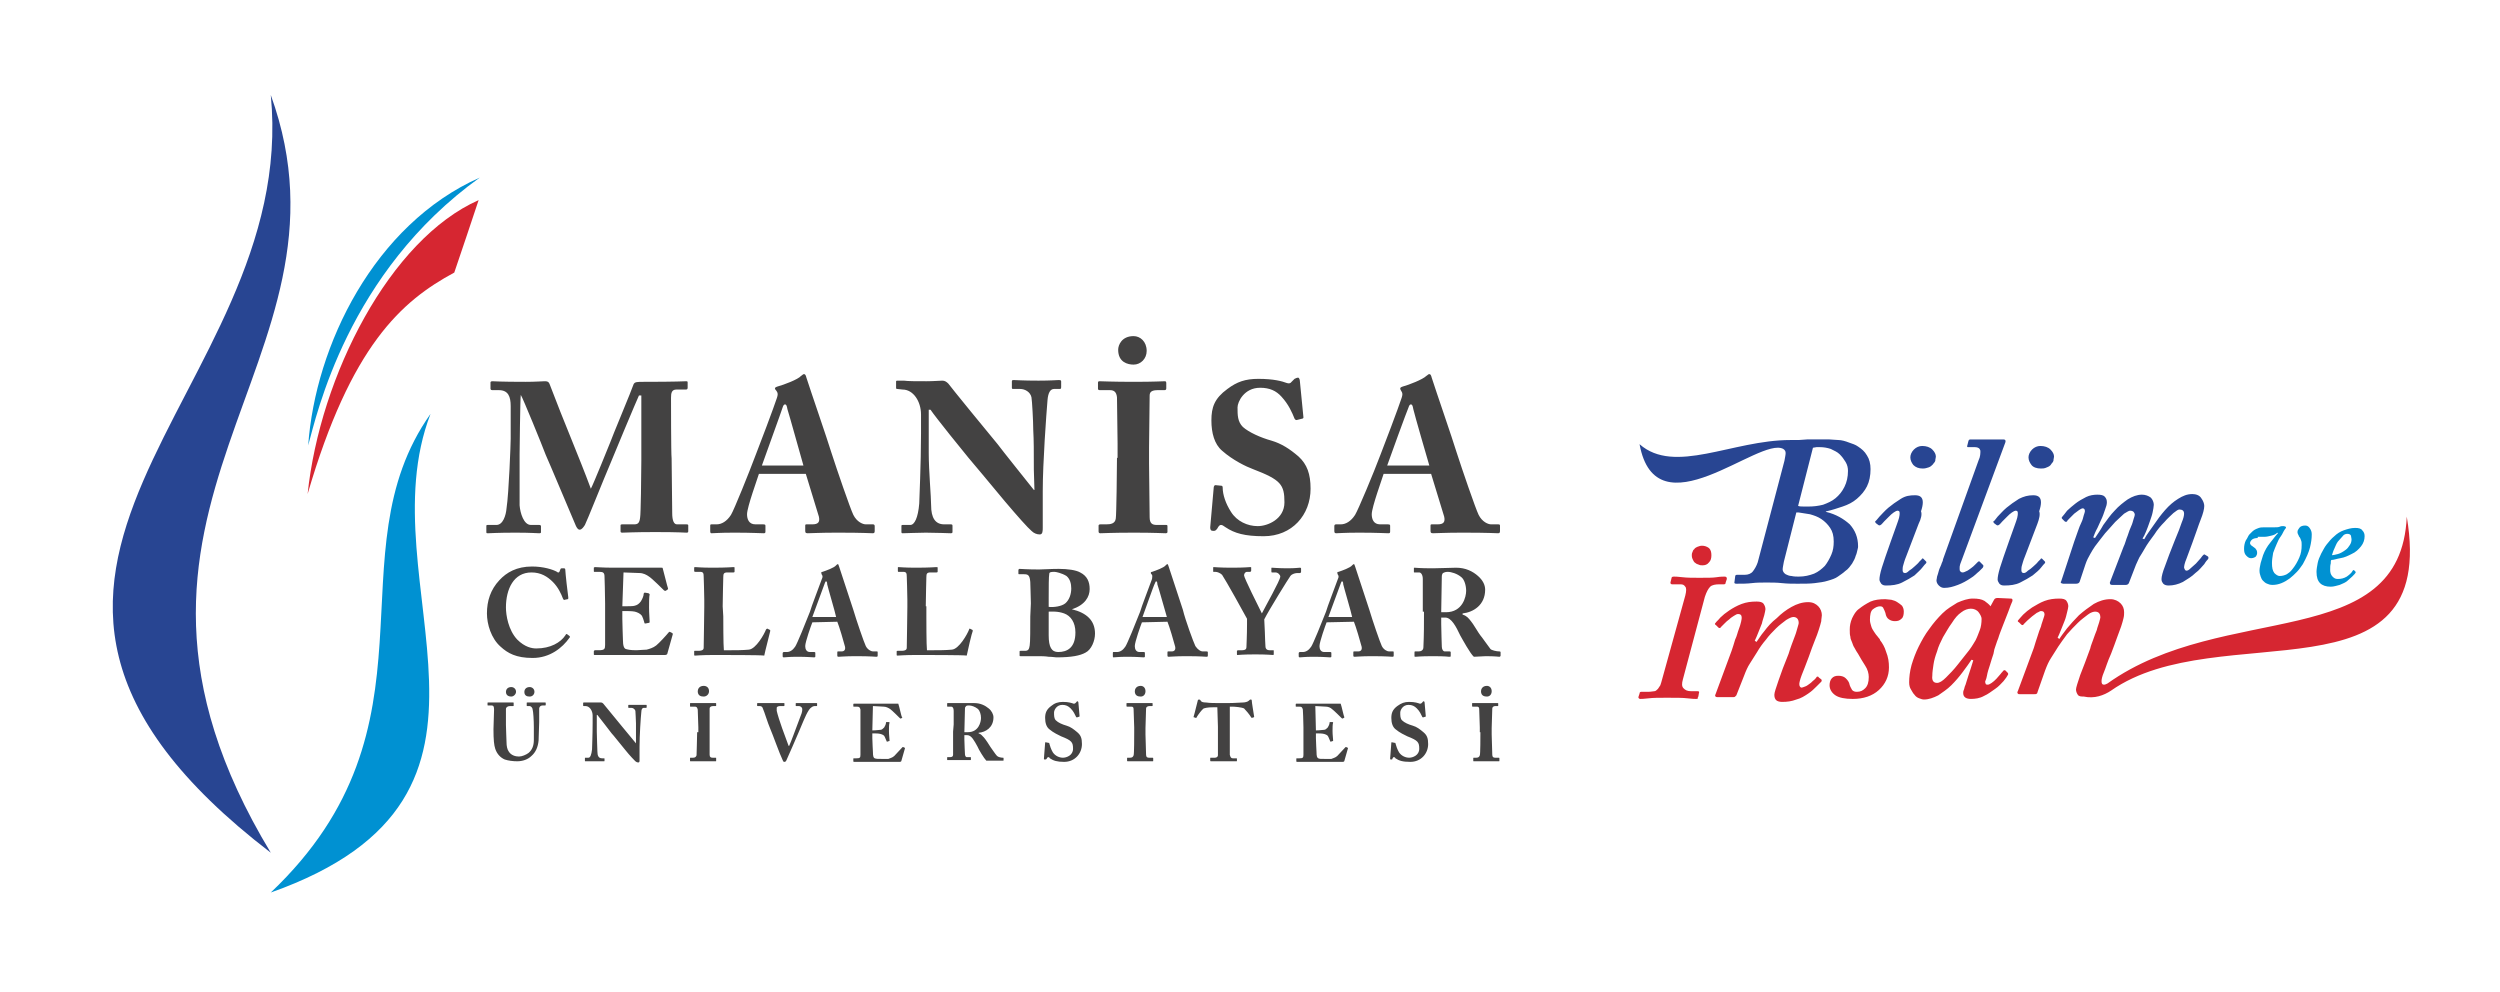 <?xml version="1.0" encoding="utf-8"?>
<!-- Generator: Adobe Illustrator 22.1.0, SVG Export Plug-In . SVG Version: 6.00 Build 0)  -->
<svg version="1.1" id="Layer_1" xmlns="http://www.w3.org/2000/svg" xmlns:xlink="http://www.w3.org/1999/xlink" x="0px" y="0px"
	 viewBox="0 0 421 167" style="enable-background:new 0 0 421 167;" xml:space="preserve">
<style type="text/css">
	.st0{fill:#0091D2;}
	.st1{fill:#D62631;}
	.st2{fill:#284592;}
	.st3{fill:#434242;}
</style>
<g id="_2419053157680">
	<path class="st0" d="M51.9,75c1.4-5,6.6-29.1,28.9-45.1C63,37.8,53.1,58.2,51.9,75z"/>
	<path class="st0" d="M45.6,150.3c29.7-28.2,10.2-57,26.9-80.6C61.4,98.5,91.9,133.9,45.6,150.3z"/>
	<path class="st1" d="M51.8,83.2c7.3-25,15.8-32.5,24.7-37.3c0.1-0.3,4.1-12.1,4.1-12.2C65.7,40.3,53.9,63.2,51.8,83.2z"/>
	<path class="st2" d="M45.6,143.6C10.3,85.2,62,61.3,45.6,16C50.6,67-16.7,95.8,45.6,143.6z"/>
	<path class="st3" d="M87.5,76.5c0-0.4,0.1-9.5,0.2-10c0.3,0.4,3.6,8.5,4.2,10.1c0.3,0.6,5,11.8,5.1,12c0.2,0.4,0.4,0.6,0.6,0.6
		c0.4,0,0.7-0.5,0.9-0.8c0.2-0.3,3.4-8.3,4.1-9.9c0.6-1.5,4.7-11.3,5-11.9h0.4v11c0,2.5-0.1,9.1-0.2,9.5c-0.1,1-0.4,1.2-1,1.2h-2
		c-0.3,0-0.3,0.1-0.3,0.2v0.9c0,0.2,0,0.3,0.3,0.3c0.5,0,1.9-0.1,5.5-0.1c4.2,0,4.9,0.1,5.3,0.1c0.3,0,0.3-0.1,0.3-0.3v-0.9
		c0-0.1,0-0.2-0.3-0.2H114c-0.5,0-0.8-0.6-0.8-1.9c0-0.7-0.1-8.5-0.1-9.2C113,76.4,113,67.5,113,67c0-0.8,0.1-1.4,0.9-1.4h1.6
		c0.2,0,0.3-0.1,0.3-0.3v-0.8c0-0.2,0-0.3-0.2-0.3c-0.4,0-1.6,0.1-7.2,0.1c-1.1,0-1.5,0-1.7,0.4c-0.2,0.7-3.8,9.3-3.9,9.7
		c-0.2,0.5-2.9,7.2-3.3,7.9c-2-5.4-4.6-11.4-6.9-17.5c-0.2-0.6-0.5-0.6-0.9-0.6s-1.5,0.1-3.2,0.1c-4.3,0-5.2-0.1-5.6-0.1
		c-0.2,0-0.3,0.1-0.3,0.2v1c0,0.1,0,0.3,0.3,0.3H84c1.6,0,2,1.1,2,2.7v5.5c0,0.7-0.3,9.1-0.7,11.7c-0.1,1.2-0.6,2.8-1.7,2.8h-1.5
		c-0.2,0-0.2,0.1-0.2,0.2v0.9c0,0.3,0,0.3,0.3,0.3s1.6-0.1,4.6-0.1c2.6,0,3.6,0.1,4,0.1c0.3,0,0.3-0.1,0.3-0.2v-1
		c0-0.1-0.1-0.2-0.3-0.2h-1.4c-1.2,0-1.8-2-1.9-3.3C87.5,81.8,87.5,76.9,87.5,76.5z M135.7,79.8c0.4,1.3,1.8,5.9,2.2,7.2
		c0.2,0.9-0.1,1.3-1.1,1.3h-1c-0.2,0-0.2,0.1-0.2,0.3v0.7c0,0.3,0,0.5,0.4,0.5c0.7,0,2-0.1,5-0.1c4.6,0,5.4,0.1,6,0.1
		c0.3,0,0.3-0.2,0.3-0.5v-0.7c0-0.2-0.1-0.3-0.3-0.3h-1.2c-0.5,0-1.5-0.4-2.1-1.6c-0.5-1-2.8-7.7-3.7-10.5
		c-0.7-2.3-3.5-10.4-4.2-12.6c-0.1-0.4-0.2-0.6-0.4-0.6s-0.3,0.2-0.5,0.3c-0.5,0.6-2.9,1.5-4,1.8c-0.3,0.1-0.4,0.2-0.4,0.3
		c0,0.2,0.2,0.3,0.3,0.5c0.3,0.4,0.1,0.9,0,1.2c-0.3,1-3.2,8.7-3.5,9.4c-1.2,3.2-3.7,9.4-4.2,10.2c-0.7,1.1-1.6,1.6-2.4,1.6h-0.9
		c-0.2,0-0.2,0.1-0.2,0.3v0.7c0,0.3,0,0.5,0.2,0.5c0.5,0,1.3-0.1,3.9-0.1c2.9,0,4.4,0.1,4.9,0.1c0.3,0,0.3-0.1,0.3-0.4v-0.8
		c0-0.2,0-0.3-0.4-0.3h-1.3c-1.1,0-1.4-0.9-1.4-1.7c0-1.2,1.8-6.1,2-6.8C127.8,79.8,135.7,79.8,135.7,79.8z M128.3,78.4
		c0.3-0.9,3.4-9.4,3.5-9.8c0.1-0.3,0.2-0.5,0.4-0.5c0.2,0,0.3,0.2,0.4,0.8c0.3,0.9,2.4,8.5,2.7,9.5H128.3z M174.2,82.5h-0.1
		c-0.4-0.5-5.6-7-6.1-7.7c-1.1-1.3-8.2-10-8.3-10.2c-0.3-0.3-0.6-0.5-1-0.5s-1.5,0.1-2.7,0.1c-1.9,0-3,0-3.8-0.1c-0.7,0-1,0-1.1,0
		c-0.2,0-0.2,0.1-0.2,0.2v1c0,0.1,0,0.2,0.2,0.2l0.9,0.1c1.8,0,3.1,2,3.1,4.2V73c0,5.3-0.3,11.1-0.3,11.8c-0.2,2.4-0.8,3.6-1.5,3.6
		H152c-0.2,0-0.2,0.1-0.2,0.2v0.9c0,0.2,0,0.3,0.2,0.3c0.4,0,2.8-0.1,3.9-0.1c1.7,0,3.9,0.1,4.2,0.1s0.3-0.1,0.3-0.3v-0.9
		c0-0.2,0-0.3-0.3-0.3H159c-1.5,0-2.2-1.1-2.2-3.2c0-1.4-0.4-5.8-0.4-8.8V69h0.3c0.8,1.2,5.8,7.4,6.4,8.1c0.7,0.8,3.6,4.3,6.1,7.3
		c2.2,2.6,3.9,4.5,4.5,5c0.4,0.4,0.9,0.6,1.4,0.6s0.5-0.6,0.5-1.2v-6.1c0-4.8,0.6-12.9,0.8-15.3c0.1-1.3,0.5-1.9,1.1-1.9h1
		c0.2,0,0.2-0.2,0.2-0.3v-0.9c0-0.2,0-0.3-0.4-0.3s-1.3,0.1-3.4,0.1c-2.7,0-3.8-0.1-4.2-0.1c-0.3,0-0.3,0.1-0.3,0.3v0.9
		c0,0.2,0,0.3,0.2,0.3h1.2c0.8,0,1.7,0.5,1.9,1.4c0.1,0.5,0.3,4.1,0.3,5.5c0.1,1.8,0.1,3.5,0.1,6.7L174.2,82.5L174.2,82.5z
		 M188.1,77.1c0,1.9-0.1,9.7-0.2,10.2c-0.1,0.9-0.9,1-1.6,1h-1c-0.2,0-0.3,0.1-0.3,0.2v1c0,0.2,0.1,0.3,0.3,0.3
		c0.4,0,1.9-0.1,5.7-0.1c3.4,0,4.9,0.1,5.3,0.1c0.2,0,0.3-0.1,0.3-0.2v-1c0-0.2-0.1-0.2-0.3-0.2h-1.5c-0.7,0-1.2-0.2-1.2-1.3
		c0-0.3-0.1-8.6-0.1-9v-2.8c0-0.4,0.1-8.4,0.1-8.7c0-0.7,0.5-0.9,1.4-0.9h1.1c0.2,0,0.3-0.1,0.3-0.3v-0.9c0-0.2-0.1-0.3-0.2-0.3
		c-0.5,0-1.7,0.1-5.3,0.1c-3.5,0-5.4-0.1-5.8-0.1c-0.1,0-0.2,0.1-0.2,0.2v1.1c0,0.1,0.1,0.2,0.3,0.2h1.7c0.7,0,1.1,0.3,1.2,1.2
		c0,0.5,0.1,6.9,0.1,7.8v2.4H188.1L188.1,77.1z M190.9,61.4c1.2,0,2.2-1,2.2-2.3c0-1.6-1.1-2.5-2.2-2.5c-2,0-2.6,1.5-2.6,2.3
		C188.3,61,189.9,61.4,190.9,61.4z M204.7,81.7c-0.1,0-0.2,0-0.3,0.3l-0.6,6.8c0,0.4,0.1,0.6,0.5,0.6c0.3,0,0.4,0,0.7-0.4
		c0.2-0.4,0.4-0.6,0.6-0.6c0.2,0,0.4,0.1,0.8,0.4c1.5,1,3.2,1.5,6.4,1.5c4.8,0,7.9-3.6,7.9-8c0-2.5-0.6-4.1-2-5.4
		c-1.5-1.3-2.9-2.2-4.6-2.7c-1.8-0.5-3.8-1.4-4.8-2.3c-0.9-0.9-0.9-2-0.9-3.3c0-0.9,1.1-3.3,3.8-3.3c1.6,0,2.7,0.5,3.6,1.5
		c1.2,1.3,1.8,2.7,2.2,3.7c0.1,0.2,0.3,0.3,0.5,0.2l0.8-0.2c0.1,0,0.2-0.1,0.2-0.2l-0.6-6.1c0-0.2-0.1-0.6-0.3-0.6s-0.4,0.1-0.6,0.2
		l-0.5,0.5c-0.2,0.3-0.5,0.3-0.8,0.2c-0.8-0.3-2.2-0.7-4.8-0.7c-2.2,0-3.6,0.5-5.2,1.7c-2.2,1.6-2.7,3.1-2.7,5.3
		c0,2.1,0.5,4,1.8,5.1c1.8,1.6,4.1,2.7,5.2,3.1c4.7,1.8,5.3,2.6,5.3,5.6c0,2.8-2.8,4-4.5,4s-3.5-0.8-4.5-2.4
		c-0.9-1.4-1.4-2.9-1.4-4.1c0-0.2-0.1-0.3-0.2-0.3L204.7,81.7z M241,79.8c0.4,1.3,1.8,5.9,2.2,7.2c0.2,0.9-0.1,1.3-1.1,1.3h-1
		c-0.2,0-0.2,0.1-0.2,0.3v0.7c0,0.3,0,0.5,0.4,0.5c0.7,0,2-0.1,5-0.1c4.6,0,5.4,0.1,6,0.1c0.3,0,0.3-0.2,0.3-0.5v-0.7
		c0-0.2,0-0.3-0.3-0.3h-1.2c-0.5,0-1.5-0.4-2.1-1.6c-0.5-1-2.8-7.7-3.7-10.5c-0.7-2.3-3.5-10.4-4.2-12.6c-0.1-0.4-0.2-0.6-0.4-0.6
		s-0.3,0.2-0.5,0.3c-0.6,0.6-2.9,1.5-4,1.8c-0.3,0.1-0.4,0.2-0.4,0.3c0,0.2,0.1,0.3,0.2,0.5c0.3,0.4,0.1,0.9,0,1.2
		c-0.3,1-3.2,8.7-3.5,9.4c-1.2,3.2-3.8,9.4-4.3,10.2c-0.7,1.1-1.6,1.6-2.4,1.6H225c-0.2,0-0.3,0.1-0.3,0.3v0.7c0,0.3,0,0.5,0.3,0.5
		c0.5,0,1.3-0.1,3.9-0.1c3,0,4.4,0.1,4.9,0.1c0.3,0,0.3-0.1,0.3-0.4v-0.8c0-0.2,0-0.3-0.4-0.3h-1.3c-1.1,0-1.4-0.9-1.4-1.7
		c0-1.2,1.8-6.1,2-6.8C233,79.8,241,79.8,241,79.8z M233.6,78.4c0.3-0.9,3.4-9.4,3.6-9.8c0.1-0.3,0.2-0.5,0.4-0.5s0.3,0.2,0.4,0.8
		c0.2,0.9,2.4,8.5,2.7,9.5H233.6z"/>
	<path class="st3" d="M89.7,110.8c2.9,0,5-1.7,6.2-3.4c0.1-0.1,0.1-0.2,0-0.3l-0.4-0.3c-0.1-0.1-0.2,0-0.3,0.2
		c-0.8,1.2-2.5,2.2-4.9,2.2c-0.7,0-1.9-0.2-3.2-1.5c-1.5-1.6-1.9-4.1-1.9-5.4c0-3.1,1.3-5.9,4.3-5.9c1.6,0,2.7,0.7,3.6,1.6
		s1.4,2,1.7,2.8c0.1,0.2,0.2,0.3,0.3,0.2l0.5-0.1c0.1,0,0.1-0.1,0.1-0.3c-0.1-0.6-0.5-4.2-0.5-4.6c0-0.3-0.1-0.3-0.4-0.3
		s-0.3,0-0.4,0.1l-0.2,0.5c-0.1,0.1-0.2,0.2-0.4,0c-0.7-0.4-2.3-0.9-4.2-0.9c-2.6,0-4.3,1-5.5,2.3c-1.5,1.6-2.1,3.5-2.1,5.6
		c0,1.8,0.7,4.2,2.3,5.6C85.5,110,86.9,110.8,89.7,110.8z M105,96.4l2.7,0.1c0.6,0,1.2,0.3,1.6,0.6c0.5,0.3,2.4,2.2,2.5,2.3
		c0.1,0.1,0.2,0.1,0.3,0.1l0.3-0.2c0.1-0.1,0.1-0.1,0.1-0.2c-0.1-0.2-0.8-3.1-0.9-3.4c0-0.1-0.1-0.1-0.2-0.1s-0.5,0-0.8,0h-7.3
		c-1.9,0-2.6-0.1-3.1-0.1c-0.1,0-0.2,0.1-0.2,0.1v0.5c0,0.2,0,0.2,0.1,0.2h0.9c0.6,0,0.8,0.2,0.8,0.8c0,0.2,0.1,2.8,0.1,4.5v7
		c0,0.7-0.1,0.9-1.1,0.9h-0.6c-0.1,0-0.2,0.1-0.2,0.2v0.4c0,0.2,0,0.2,0.2,0.2s0.4,0,0.9,0c0.4,0,1,0,1.8,0c3.6,0,5.8,0,7.2,0
		c1.3,0,1.8,0,1.9,0c0.2,0,0.4-0.1,0.4-0.3l0.9-3.2c0-0.1,0-0.1-0.1-0.2l-0.4-0.2c-0.1,0-0.1,0-0.2,0.1c-0.4,0.5-1.6,1.8-2.1,2.2
		c-0.5,0.4-1.2,0.6-1.6,0.7c-0.4,0-1.3,0.1-1.7,0.1c-1.1,0-1.4-0.1-1.8-0.2c-0.3-0.1-0.5-0.5-0.5-1.6c0-0.4-0.1-2.4-0.1-3.5v-1.3
		c0.9,0,1.6,0,2.1,0.1c0.4,0.1,0.9,0.3,1.2,0.7c0.1,0.2,0.3,0.7,0.4,1.1c0,0.2,0.1,0.2,0.2,0.2l0.5-0.1c0.1,0,0.2,0,0.2-0.2
		c0-0.4-0.1-1.4-0.1-2.4c0-0.7,0-1.8,0.1-2.2c0-0.1-0.1-0.1-0.2-0.2l-0.6-0.1c-0.1,0-0.2,0.1-0.2,0.2c0,0.4-0.3,1-0.5,1.3
		c-0.3,0.4-0.6,0.6-1,0.7c-0.2,0.1-1.2,0.1-2.1,0.1L105,96.4z M121.7,102.1c0-1.4,0.1-4.6,0.1-4.9c0-0.6,0.1-0.8,0.7-0.8h1
		c0.2,0,0.2-0.1,0.2-0.2v-0.5c0-0.2,0-0.2-0.2-0.2s-1.1,0.1-3.5,0.1c-1.9,0-2.7-0.1-2.9-0.1c-0.1,0-0.2,0-0.2,0.1v0.5
		c0,0.1,0,0.2,0.2,0.2h0.8c0.5,0,0.6,0.2,0.6,0.8c0,0.3,0.1,2.5,0.1,3.9v1.2c0,1.3-0.1,6.5-0.1,6.9c0,0.2-0.1,0.5-0.9,0.5H117
		c-0.1,0-0.1,0-0.1,0.1v0.5c0,0.2,0,0.2,0.2,0.2c0.3,0,1-0.1,3.1-0.1c1.9,0,7.9,0,8.5,0.1c0.1-0.6,1-4,1-4.1s0-0.1,0-0.2l-0.4-0.2
		c-0.1-0.1-0.2,0-0.3,0.1c-0.3,0.8-1.7,3.3-2.9,3.4c-1.1,0.1-2.1,0.1-3,0.1h-1.2c-0.1-0.8-0.1-5.3-0.1-5.7L121.7,102.1
		C121.8,102.1,121.7,102.1,121.7,102.1z M141,104.7c0.3,0.7,1.1,3.4,1.3,4.2c0.1,0.5-0.1,0.8-0.6,0.8h-0.6c-0.1,0-0.1,0.1-0.1,0.2
		v0.4c0,0.2,0,0.3,0.2,0.3c0.4,0,1.1-0.1,2.9-0.1c2.7,0,3.1,0.1,3.5,0.1c0.2,0,0.2-0.1,0.2-0.3v-0.4c0-0.1,0-0.2-0.1-0.2H147
		c-0.3,0-0.9-0.3-1.2-0.9s-1.6-4.4-2.1-6.1c-0.4-1.3-2-6-2.4-7.3c-0.1-0.2-0.1-0.4-0.2-0.4s-0.2,0.1-0.3,0.2
		c-0.3,0.4-1.7,0.9-2.3,1.1c-0.2,0-0.2,0.1-0.2,0.2s0.1,0.2,0.1,0.3c0.2,0.2,0.1,0.5,0,0.7c-0.2,0.6-1.9,5-2,5.5
		c-0.7,1.8-2.2,5.5-2.5,5.9c-0.4,0.6-0.9,0.9-1.4,0.9H132c-0.1,0-0.2,0.1-0.2,0.2v0.4c0,0.2,0,0.3,0.2,0.3c0.3,0,0.7-0.1,2.3-0.1
		c1.7,0,2.5,0.1,2.8,0.1c0.2,0,0.2-0.1,0.2-0.2V110c0-0.1,0-0.2-0.2-0.2h-0.7c-0.6,0-0.8-0.5-0.8-1c0-0.7,1-3.5,1.2-4L141,104.7
		L141,104.7z M136.8,103.9c0.2-0.5,2-5.4,2.1-5.7c0.1-0.2,0.1-0.3,0.2-0.3c0.1,0,0.2,0.1,0.2,0.5c0.1,0.5,1.4,4.9,1.5,5.5H136.8z
		 M155.9,102.1c0-1.4,0.1-4.6,0.1-4.9c0-0.6,0.1-0.8,0.7-0.8h1c0.2,0,0.2-0.1,0.2-0.2v-0.5c0-0.2,0-0.2-0.2-0.2s-1.1,0.1-3.5,0.1
		c-1.9,0-2.6-0.1-2.9-0.1c-0.1,0-0.1,0-0.1,0.1v0.5c0,0.1,0,0.2,0.1,0.2h0.8c0.5,0,0.6,0.2,0.6,0.8c0,0.3,0.1,2.5,0.1,3.9v1.2
		c0,1.3-0.1,6.5-0.1,6.9c0,0.2-0.1,0.5-0.9,0.5h-0.6c-0.1,0-0.2,0-0.2,0.1v0.5c0,0.2,0,0.2,0.2,0.2c0.3,0,1-0.1,3.1-0.1
		c1.9,0,7.9,0,8.5,0.1c0.1-0.6,0.9-4,1-4.1c0-0.1,0-0.1,0-0.2l-0.4-0.2c-0.1-0.1-0.2,0-0.2,0.1c-0.3,0.8-1.7,3.3-2.9,3.4
		c-1.1,0.1-2.1,0.1-3,0.1h-1.2c-0.1-0.8-0.1-5.3-0.1-5.7v-1.7C156,102.1,155.9,102.1,155.9,102.1z M173.5,103.8c0,1.7,0,4.5-0.1,4.9
		c-0.1,0.6-0.2,0.9-0.8,0.9h-0.7c-0.2,0-0.2,0-0.2,0.2v0.5c0,0.2,0,0.2,0.2,0.2c0.1,0,0.4,0,0.8,0c0.5,0,1.2,0,2.2,0
		c0.4,0,1.1,0,1.7,0.1c0.6,0,1.1,0.1,1.3,0.1c2.6,0,4-0.3,4.9-0.8c1-0.5,1.6-2,1.6-3.2c0-2.2-1.4-3.5-3.9-4.1l0,0
		c2.2-0.7,3-2.1,3-3.4c0-1.2-0.4-2.2-1.6-2.8c-0.7-0.4-2.1-0.6-3.6-0.6c-1.4,0-2.7,0.1-3.3,0.1c-2,0-3-0.1-3.3-0.1
		c-0.1,0-0.2,0.1-0.2,0.2v0.5c0,0.2,0,0.2,0.2,0.2h0.7c0.7,0,1,0.1,1.1,1.3c0,0.3,0.1,2.9,0.1,3.6L173.5,103.8L173.5,103.8z
		 M176.6,100.6c0-1.7,0-3.5,0.1-4c0-0.3,0.5-0.3,0.9-0.3c0.2,0,1.2,0.2,2,0.7c0.6,0.5,0.8,1.3,0.8,2.1c0,0.9-0.3,1.9-1,2.5
		c-0.6,0.5-1.9,0.7-2.8,0.6V100.6z M176.6,103c0.5,0,1.5-0.1,2.6,0.3s1.9,1.5,1.9,3.2c0,2.6-1.4,3.3-2.9,3.3c-1.1,0-1.6-0.8-1.6-2.8
		V103z M196.6,104.7c0.3,0.7,1.1,3.4,1.3,4.2c0.1,0.5-0.1,0.8-0.6,0.8h-0.6c-0.1,0-0.1,0.1-0.1,0.2v0.4c0,0.2,0,0.3,0.2,0.3
		c0.4,0,1.1-0.1,2.9-0.1c2.7,0,3.1,0.1,3.5,0.1c0.2,0,0.2-0.1,0.2-0.3v-0.4c0-0.1,0-0.2-0.2-0.2h-0.7c-0.3,0-0.8-0.3-1.2-0.9
		c-0.3-0.6-1.7-4.4-2.1-6.1c-0.4-1.3-2-6-2.4-7.3c-0.1-0.2-0.1-0.4-0.2-0.4c-0.1,0-0.2,0.1-0.3,0.2c-0.3,0.4-1.7,0.9-2.3,1.1
		c-0.2,0-0.2,0.1-0.2,0.2s0.1,0.2,0.2,0.3c0.1,0.2,0,0.5,0,0.7c-0.2,0.6-1.9,5-2,5.5c-0.7,1.8-2.2,5.5-2.5,5.9
		c-0.4,0.6-0.9,0.9-1.4,0.9h-0.6c-0.1,0-0.1,0.1-0.1,0.2v0.4c0,0.2,0,0.3,0.1,0.3c0.3,0,0.8-0.1,2.3-0.1c1.7,0,2.6,0.1,2.8,0.1
		s0.2-0.1,0.2-0.2V110c0-0.1,0-0.2-0.2-0.2h-0.7c-0.6,0-0.8-0.5-0.8-1c0-0.7,1-3.5,1.2-4L196.6,104.7L196.6,104.7z M192.4,103.9
		c0.2-0.5,1.9-5.4,2.1-5.7c0.1-0.2,0.1-0.3,0.2-0.3c0.1,0,0.2,0.1,0.2,0.5c0.2,0.5,1.4,4.9,1.6,5.5H192.4z M212.9,104.3
		c0.8-1.6,4.1-6.9,4.4-7.3c0.3-0.4,0.9-0.5,1.2-0.5h0.4c0.1,0,0.2-0.1,0.2-0.2v-0.5c0-0.1,0-0.2-0.2-0.2s-0.7,0.1-2.1,0.1
		c-1.5,0-2.4-0.1-2.6-0.1c-0.1,0-0.1,0-0.1,0.1v0.5c0,0.1,0,0.2,0.1,0.2h0.6c0.4,0,0.8,0.4,0.8,0.7c0,0.6-2.5,5-3.1,6.2
		c-0.6-1.2-3-6-3-6.4c0-0.3,0.2-0.6,0.5-0.6h0.5c0.1,0,0.2-0.1,0.2-0.2v-0.5c0-0.1,0-0.1-0.2-0.1s-0.9,0.1-3.1,0.1
		c-1.9,0-2.8-0.1-3-0.1c-0.1,0-0.1,0-0.1,0.1v0.6c0,0.1,0,0.1,0.1,0.1h0.3c0.3,0,0.8,0.2,1.1,0.5c0.5,0.7,3.9,6.8,4.2,7.4v0.9
		c0,1.9-0.1,3.6-0.1,3.9s-0.2,0.5-0.7,0.5h-0.7c-0.1,0-0.2,0.1-0.2,0.1v0.5c0,0.2,0,0.2,0.1,0.2c0.2,0,0.9-0.1,3-0.1
		c2,0,2.8,0.1,3,0.1c0.1,0,0.1-0.1,0.1-0.2v-0.5c0-0.1,0-0.1-0.1-0.1h-0.6c-0.3,0-0.7-0.1-0.7-0.7c0-0.2-0.1-1.5-0.1-2.4
		L212.9,104.3L212.9,104.3z M228,104.7c0.3,0.7,1.1,3.4,1.3,4.2c0.1,0.5-0.1,0.8-0.6,0.8H228c-0.1,0-0.1,0.1-0.1,0.2v0.4
		c0,0.2,0,0.3,0.2,0.3c0.4,0,1.1-0.1,2.9-0.1c2.7,0,3.1,0.1,3.5,0.1c0.2,0,0.2-0.1,0.2-0.3v-0.4c0-0.1,0-0.2-0.1-0.2h-0.7
		c-0.3,0-0.9-0.3-1.2-0.9s-1.6-4.4-2.1-6.1c-0.4-1.3-2-6-2.4-7.3c-0.1-0.2-0.1-0.4-0.2-0.4c-0.1,0-0.2,0.1-0.3,0.2
		c-0.3,0.4-1.7,0.9-2.3,1.1c-0.2,0-0.2,0.1-0.2,0.2s0.1,0.2,0.1,0.3c0.2,0.2,0.1,0.5,0,0.7c-0.2,0.6-1.9,5-2,5.5
		c-0.7,1.8-2.2,5.5-2.5,5.9c-0.4,0.6-0.9,0.9-1.4,0.9h-0.5c-0.1,0-0.2,0.1-0.2,0.2v0.4c0,0.2,0,0.3,0.2,0.3c0.3,0,0.7-0.1,2.3-0.1
		c1.7,0,2.5,0.1,2.8,0.1c0.2,0,0.2-0.1,0.2-0.2V110c0-0.1,0-0.2-0.2-0.2h-1c-0.6,0-0.8-0.5-0.8-1c0-0.7,1-3.5,1.2-4L228,104.7
		L228,104.7z M223.7,103.9c0.2-0.5,2-5.4,2.1-5.7c0.1-0.2,0.1-0.3,0.2-0.3c0.1,0,0.2,0.1,0.2,0.5c0.1,0.5,1.4,4.9,1.5,5.5H223.7z
		 M239.8,103c0,2,0,3.9-0.1,6c0,0.5-0.4,0.7-0.8,0.7h-0.6c-0.1,0-0.1,0.1-0.1,0.2v0.5c0,0.2,0,0.2,0.2,0.2s0.7-0.1,2.9-0.1
		s2.7,0.1,2.7,0.1c0.3,0,0.3,0,0.3-0.2v-0.5c0-0.1,0-0.2-0.2-0.2h-0.8c-0.3,0-0.5-0.4-0.5-0.8c0-0.3-0.1-2.6-0.1-3.8V104h0.7
		c1,0,1.8,1.5,2.5,3c0.4,0.7,1.7,3.1,2.3,3.6c0.6,0,1.4-0.1,2-0.1c1.6,0,2.2,0.1,2.3,0.1s0.2-0.1,0.2-0.2v-0.5c0-0.1,0-0.2-0.2-0.2
		c-0.5,0-1.3-0.2-1.5-0.4c-0.4-0.5-1.5-2.1-1.7-2.3c-0.2-0.2-1.3-2.1-1.6-2.4c-0.4-0.5-0.7-0.9-1.4-1.1v-0.2c1.8-0.2,3.8-1.4,3.8-4
		c0-0.8-0.4-1.6-1.2-2.3c-0.9-0.8-2.1-1.4-3.7-1.4c-0.9,0-2.7,0.1-3.9,0.1c-2.3,0-2.9-0.1-3.1-0.1c-0.1,0-0.1,0-0.1,0.1v0.6
		c0,0.1,0,0.1,0.1,0.1h0.8c0.3,0,0.6,0.4,0.6,1.1c0,0.6,0,1.9,0,3.4v2.1C239.6,103,239.8,103,239.8,103z M242.8,97.1
		c0-0.3,0.1-0.5,0.2-0.6c0.2-0.1,0.4-0.2,0.8-0.2c0.6,0,1.6,0.3,2.3,0.9c0.5,0.4,0.8,1.4,0.8,2.3c0,1-0.6,3.6-3.4,3.6
		c-0.2,0-0.4,0-0.8,0L242.8,97.1z"/>
	<path class="st3" d="M83.1,122.8c0,1.8,0.1,2.7,0.3,3.3c0.3,0.9,0.9,1.5,1.6,1.8c0.6,0.2,1.4,0.3,2.1,0.3c0.9,0,1.8-0.3,2.4-0.9
		c0.7-0.6,1.1-1.5,1.2-2.6c0-0.5,0.1-2.9,0.1-3.1s0-2.1,0-2.3c0-0.1,0.1-0.5,0.6-0.5h0.4c0.1,0,0.1-0.1,0.1-0.1v-0.3
		c0-0.1,0-0.1-0.1-0.1s-0.6,0-1.3,0c-0.9,0-1.5,0-1.7,0c-0.1,0-0.1,0-0.1,0.1v0.4c0,0.1,0,0.1,0.1,0.1h0.4c0.2,0,0.5,0.3,0.5,0.6
		c0.1,0.3,0.2,1.8,0.2,3v2.1c0,1-0.3,1.7-0.9,2.2c-0.4,0.3-1.1,0.6-1.6,0.6c-0.6,0-1.3-0.2-1.7-0.8c-0.3-0.4-0.4-1-0.4-1.6
		c0-0.4-0.1-2.2-0.1-2.9v-0.9c0-0.7,0-1.6,0-1.8c0-0.3,0.3-0.5,0.7-0.5h0.5c0.1,0,0.1,0,0.1-0.1v-0.4c0-0.1,0-0.1-0.1-0.1
		s-0.8,0-2,0c-1.4,0-2.1,0-2.2,0c-0.1,0-0.1,0-0.1,0.1v0.3c0,0.1,0,0.1,0.1,0.1h0.6c0.3,0,0.4,0.2,0.4,0.7L83.1,122.8L83.1,122.8z
		 M86.1,117.3c0.4,0,0.8-0.4,0.8-0.8c0-0.5-0.4-0.8-0.8-0.8c-0.7,0-0.9,0.5-0.9,0.8C85.2,117.2,85.8,117.3,86.1,117.3z M89.2,117.3
		c0.5,0,0.8-0.4,0.8-0.8c0-0.5-0.4-0.8-0.8-0.8c-0.7,0-0.9,0.5-0.9,0.8C88.3,117.2,88.8,117.3,89.2,117.3z M107.2,125.3L107.2,125.3
		c-0.2-0.2-2.2-2.7-2.4-2.9c-0.4-0.5-3.1-3.8-3.2-3.9s-0.2-0.2-0.4-0.2s-0.6,0-1.1,0c-0.7,0-1.1,0-1.4,0s-0.4,0-0.4,0
		s-0.1,0-0.1,0.1v0.4c0,0,0,0.1,0.1,0.1h0.3c0.7,0,1.2,0.8,1.2,1.6v1.2c0,2-0.1,4.2-0.1,4.5c-0.1,0.9-0.3,1.4-0.6,1.4h-0.5
		c-0.1,0-0.1,0-0.1,0.1v0.4c0,0.1,0,0.1,0.1,0.1s1.1,0,1.5,0c0.6,0,1.5,0,1.6,0s0.1,0,0.1-0.1v-0.3c0-0.1,0-0.1-0.1-0.1h-0.3
		c-0.6,0-0.8-0.4-0.8-1.2c0-0.5-0.1-2.2-0.1-3.3v-2.8h0.1c0.3,0.4,2.2,2.8,2.4,3.1c0.3,0.3,1.3,1.6,2.3,2.8c0.8,1,1.5,1.7,1.7,1.9
		c0.1,0.1,0.3,0.2,0.5,0.2s0.2-0.2,0.2-0.4v-2.3c0-1.8,0.2-4.9,0.3-5.8c0-0.5,0.2-0.7,0.4-0.7h0.4c0.1,0,0.1-0.1,0.1-0.1v-0.3
		c0-0.1,0-0.1-0.1-0.1c-0.2,0-0.5,0-1.3,0c-1,0-1.4,0-1.6,0c-0.1,0-0.1,0-0.1,0.1v0.3c0,0.1,0,0.1,0.1,0.1h0.4
		c0.3,0,0.6,0.2,0.7,0.5c0,0.2,0.1,1.5,0.1,2.1c0,0.7,0,1.4,0,2.6v0.9L107.2,125.3L107.2,125.3z M117.4,123.3c0,0.7-0.1,3.7-0.1,3.9
		c-0.1,0.3-0.3,0.4-0.6,0.4h-0.4c-0.1,0-0.1,0-0.1,0.1v0.4c0,0.1,0,0.1,0.1,0.1c0.2,0,0.7,0,2.2,0c1.3,0,1.9,0,2,0s0.1,0,0.1-0.1
		v-0.4c0-0.1,0-0.1-0.1-0.1H120c-0.3,0-0.5-0.1-0.5-0.5c0-0.1,0-3.3,0-3.4v-1.1c0-0.2,0-3.2,0-3.3c0-0.2,0.2-0.4,0.6-0.4h0.4
		c0.1,0,0.1,0,0.1-0.1v-0.3c0-0.1,0-0.1-0.1-0.1c-0.2,0-0.6,0-2,0c-1.3,0-2,0-2.2,0c-0.1,0-0.1,0-0.1,0.1v0.4c0,0.1,0,0.1,0.1,0.1
		h0.7c0.3,0,0.4,0.1,0.5,0.5c0,0.2,0.1,2.7,0.1,3v0.8H117.4L117.4,123.3z M118.5,117.3c0.5,0,0.9-0.4,0.9-0.9c0-0.6-0.4-0.9-0.9-0.9
		c-0.8,0-1,0.6-1,0.9C117.5,117.2,118.1,117.3,118.5,117.3z M134,118.8c0,0.1,0,0.1,0.1,0.1h0.4c0.4,0,0.6,0.3,0.6,0.5
		s0,0.4-0.1,0.7c-0.2,0.6-0.7,1.8-0.9,2.4c-0.2,0.5-0.8,2.2-1.2,3.1h-0.1c-0.2-0.5-0.9-2.5-1.1-3c-0.3-0.8-0.8-2.4-0.9-2.9
		c0-0.2,0-0.3,0-0.5s0.3-0.3,0.6-0.3h0.6c0.1,0,0.1-0.1,0.1-0.1v-0.3c0-0.1,0-0.1-0.1-0.1s-0.7,0-2.2,0c-1.7,0-2.1,0-2.2,0
		s-0.1,0-0.1,0.1v0.3c0,0.1,0,0.1,0.1,0.1h0.3c0.3,0,0.5,0.1,0.6,0.5c0.2,0.4,0.8,2.4,1.2,3.3s1.6,4.3,2.1,5.3
		c0.1,0.2,0.1,0.3,0.3,0.3s0.2-0.1,0.3-0.2c0.2-0.4,1.8-4.1,2.1-4.8c0.5-1.1,1.1-2.8,1.7-3.7c0.4-0.6,0.8-0.7,1-0.7h0.3
		c0.1,0,0.1,0,0.1-0.1v-0.3c0-0.1,0-0.1-0.1-0.1c-0.1,0-0.5,0-1.7,0c-0.9,0-1.5,0-1.7,0c-0.1,0-0.1,0-0.1,0.1L134,118.8L134,118.8z
		 M147,118.9l1.8,0.1c0.4,0,0.8,0.2,1.1,0.4s1.5,1.4,1.6,1.5s0.1,0.1,0.2,0.1l0.2-0.1c0.1-0.1,0.1-0.1,0-0.1c-0.1-0.1-0.5-2-0.6-2.2
		c0-0.1,0-0.1-0.1-0.1s-0.3,0-0.6,0h-4.8c-1.2,0-1.7,0-2,0c-0.1,0-0.1,0.1-0.1,0.1v0.3c0,0.1,0,0.1,0.1,0.1h0.5
		c0.4,0,0.5,0.1,0.6,0.5c0,0.1,0,1.8,0,3v4.6c0,0.5-0.1,0.6-0.7,0.6h-0.4c-0.1,0-0.1,0-0.1,0.1v0.3c0,0.1,0,0.2,0.1,0.2s0.3,0,0.6,0
		c0.3,0,0.7,0,1.2,0c2.4,0,3.8,0,4.7,0s1.2,0,1.2,0c0.2,0,0.3-0.1,0.3-0.2l0.6-2.1c0,0,0-0.1-0.1-0.1l-0.2-0.1c-0.1,0-0.1,0-0.1,0
		c-0.3,0.3-1.1,1.2-1.4,1.5c-0.3,0.3-0.8,0.4-1,0.5c-0.3,0-0.9,0-1.1,0c-0.7,0-0.9,0-1.2-0.1c-0.2-0.1-0.3-0.3-0.3-1.1
		c0-0.2-0.1-1.6-0.1-2.3v-0.8c0.6,0,1,0,1.4,0.1c0.3,0.1,0.6,0.2,0.7,0.5c0.1,0.2,0.2,0.5,0.3,0.7c0,0.1,0.1,0.1,0.1,0.1l0.3-0.1
		c0.1,0,0.1,0,0.1-0.1c0-0.3-0.1-0.9-0.1-1.6c0-0.5,0-1.2,0.1-1.4c0-0.1-0.1-0.1-0.1-0.1h-0.4c-0.1,0-0.1,0-0.1,0.1
		c0,0.3-0.2,0.6-0.3,0.8c-0.2,0.2-0.4,0.4-0.6,0.4c-0.2,0-0.8,0.1-1.4,0.1L147,118.9z M160.5,123.2c0,1.3,0,2.6,0,3.9
		c0,0.3-0.2,0.4-0.5,0.4h-0.4c-0.1,0-0.1,0-0.1,0.1v0.3c0,0.1,0,0.1,0.1,0.1c0.2,0,0.5,0,1.9,0s1.8,0,1.8,0c0.2,0,0.2,0,0.2-0.1
		v-0.3c0-0.1,0-0.1-0.1-0.1h-0.6c-0.2,0-0.3-0.3-0.3-0.5s-0.1-1.7-0.1-2.5v-0.7h0.5c0.7,0,1.2,1,1.7,1.9c0.2,0.5,1.1,2,1.5,2.4
		c0.4,0,0.9,0,1.3,0c1.1,0,1.4,0,1.5,0s0.1,0,0.1-0.1v-0.3c0-0.1,0-0.1-0.1-0.1c-0.3,0-0.8-0.1-1-0.3c-0.3-0.3-1-1.4-1.1-1.5
		c-0.1-0.2-0.9-1.4-1.1-1.6c-0.3-0.3-0.5-0.6-0.9-0.7v-0.1c1.2-0.1,2.5-0.9,2.5-2.6c0-0.5-0.3-1.1-0.8-1.5c-0.6-0.5-1.4-0.9-2.4-0.9
		c-0.6,0-1.8,0-2.5,0c-1.5,0-1.9,0-2,0s-0.1,0-0.1,0.1v0.4c0,0.1,0,0.1,0.1,0.1h0.6c0.2,0,0.4,0.2,0.4,0.7c0,0.4,0,1.2,0,2.3
		L160.5,123.2L160.5,123.2z M162.5,119.3c0-0.2,0.1-0.3,0.2-0.4c0.1-0.1,0.3-0.1,0.5-0.1c0.4,0,1,0.2,1.5,0.6
		c0.3,0.3,0.5,0.9,0.5,1.5c0,0.7-0.4,2.4-2.2,2.4c-0.1,0-0.3,0-0.6,0L162.5,119.3z M176.1,125c-0.1,0-0.1,0-0.1,0.1l-0.2,2.6
		c0,0.2,0,0.2,0.2,0.2c0.1,0,0.2,0,0.3-0.2c0.1-0.1,0.1-0.2,0.2-0.2c0.1,0,0.2,0,0.3,0.2c0.6,0.4,1.2,0.6,2.4,0.6c1.8,0,3-1.4,3-3
		c0-1-0.2-1.5-0.8-2s-1.1-0.9-1.8-1.1s-1.4-0.5-1.8-0.9c-0.3-0.3-0.3-0.8-0.3-1.3c0-0.4,0.4-1.3,1.4-1.3c0.6,0,1,0.2,1.4,0.6
		c0.5,0.5,0.7,1,0.9,1.4c0,0.1,0.1,0.1,0.2,0.1l0.3-0.1c0,0,0.1,0,0.1-0.1l-0.2-2.3c0-0.1-0.1-0.2-0.1-0.2c-0.1,0-0.2,0-0.2,0.1
		l-0.2,0.2c-0.1,0.1-0.2,0.1-0.3,0.1c-0.3-0.1-0.8-0.3-1.8-0.3c-0.8,0-1.4,0.2-2,0.7c-0.8,0.6-1,1.2-1,2s0.2,1.5,0.7,1.9
		c0.7,0.6,1.6,1,2,1.2c1.8,0.7,2,1,2,2.1s-1.1,1.5-1.7,1.5s-1.3-0.3-1.7-0.9c-0.3-0.5-0.5-1.1-0.6-1.5c0-0.1,0-0.1-0.1-0.1
		L176.1,125z M191,123.3c0,0.7,0,3.7-0.1,3.9c-0.1,0.3-0.3,0.4-0.6,0.4h-0.4c-0.1,0-0.1,0-0.1,0.1v0.4c0,0.1,0.1,0.1,0.1,0.1
		c0.2,0,0.7,0,2.2,0c1.3,0,1.8,0,2,0c0.1,0,0.1,0,0.1-0.1v-0.4c0-0.1-0.1-0.1-0.1-0.1h-0.6c-0.3,0-0.5-0.1-0.5-0.5
		c0-0.1-0.1-3.3-0.1-3.4v-1.1c0-0.2,0.1-3.2,0.1-3.3c0-0.2,0.2-0.4,0.6-0.4h0.4c0.1,0,0.1,0,0.1-0.1v-0.3c0-0.1,0-0.1-0.1-0.1
		c-0.2,0-0.6,0-2,0c-1.3,0-2,0-2.2,0c-0.1,0-0.1,0-0.1,0.1v0.4c0,0.1,0.1,0.1,0.1,0.1h0.7c0.3,0,0.4,0.1,0.4,0.5
		c0,0.2,0.1,2.7,0.1,3L191,123.3L191,123.3z M192.1,117.3c0.5,0,0.8-0.4,0.8-0.9c0-0.6-0.4-0.9-0.8-0.9c-0.8,0-1,0.6-1,0.9
		C191.1,117.2,191.7,117.3,192.1,117.3z M205.1,122.4c0,0.3,0,4.5,0,4.8c0,0.2-0.2,0.4-0.5,0.4h-0.7c-0.1,0-0.1,0-0.1,0.1v0.3
		c0,0.1,0,0.2,0.1,0.2c0.2,0,0.8,0,2.2,0c1.5,0,2,0,2.1,0s0.1,0,0.1-0.1v-0.3c0-0.1,0-0.1-0.1-0.1h-0.6c-0.3,0-0.4-0.2-0.5-0.6
		c0-0.2,0-4,0-4.2V119h0.5c0.3,0,1.5,0.1,1.9,0.3c0.3,0.3,0.9,1,1.2,1.5c0.1,0.1,0.1,0.1,0.1,0.1l0.3-0.1c0.1,0,0.1-0.1,0.1-0.1
		c-0.1-0.7-0.4-2.4-0.4-2.7c0-0.2-0.1-0.2-0.2-0.2c-0.1,0-0.2,0.1-0.3,0.2c-0.2,0.2-0.7,0.3-1,0.3c-0.6,0-1.2,0.1-2.7,0.1h-0.8
		c-1.4,0-2,0-2.7-0.1c-0.5,0-0.8-0.1-0.9-0.3c-0.1-0.2-0.2-0.2-0.3-0.2s-0.2,0.1-0.2,0.2c-0.1,0.3-0.5,2.1-0.7,2.7
		c0,0.1,0,0.1,0.1,0.1l0.3,0.1c0.1,0,0.1,0,0.1-0.1c0.3-0.5,0.9-1.3,1.2-1.5c0.6-0.2,1.4-0.2,1.8-0.2h0.5L205.1,122.4L205.1,122.4z
		 M221.5,118.9l1.8,0.1c0.4,0,0.8,0.2,1,0.4c0.3,0.2,1.5,1.4,1.6,1.5s0.1,0.1,0.2,0.1l0.2-0.1c0.1-0.1,0.1-0.1,0.1-0.1
		c-0.1-0.1-0.5-2-0.6-2.2c0-0.1,0-0.1-0.1-0.1s-0.3,0-0.6,0h-4.8c-1.2,0-1.7,0-2,0c-0.1,0-0.1,0.1-0.1,0.1v0.3c0,0.1,0,0.1,0.1,0.1
		h0.5c0.4,0,0.5,0.1,0.6,0.5c0,0.1,0.1,1.8,0.1,3v4.6c0,0.5-0.1,0.6-0.7,0.6h-0.4c-0.1,0-0.1,0-0.1,0.1v0.3c0,0.1,0,0.2,0.1,0.2
		s0.3,0,0.6,0s0.7,0,1.2,0c2.4,0,3.8,0,4.7,0s1.2,0,1.2,0c0.2,0,0.3-0.1,0.3-0.2l0.6-2.1c0,0,0-0.1-0.1-0.1l-0.2-0.1
		c-0.1,0-0.1,0-0.1,0c-0.3,0.3-1.1,1.2-1.4,1.5c-0.3,0.3-0.8,0.4-1,0.5c-0.3,0-0.9,0-1.1,0c-0.7,0-0.9,0-1.1-0.1
		c-0.2-0.1-0.3-0.3-0.3-1.1c0-0.2-0.1-1.6-0.1-2.3v-0.8c0.6,0,1,0,1.4,0.1c0.3,0.1,0.6,0.2,0.7,0.5c0.1,0.2,0.2,0.5,0.3,0.7
		c0,0.1,0.1,0.1,0.1,0.1l0.3-0.1c0.1,0,0.1,0,0.1-0.1c0-0.3-0.1-0.9-0.1-1.6c0-0.5,0-1.2,0.1-1.4c0-0.1-0.1-0.1-0.1-0.1H224
		c-0.1,0-0.1,0-0.1,0.1c0,0.3-0.2,0.6-0.3,0.8c-0.2,0.2-0.4,0.4-0.6,0.4c-0.2,0-0.8,0.1-1.4,0.1L221.5,118.9z M234.4,125
		c-0.1,0-0.1,0-0.1,0.1l-0.2,2.6c0,0.2,0,0.2,0.2,0.2c0.1,0,0.2,0,0.2-0.2c0.1-0.1,0.1-0.2,0.2-0.2c0.1,0,0.2,0,0.3,0.2
		c0.6,0.4,1.2,0.6,2.5,0.6c1.8,0,3-1.4,3-3c0-1-0.2-1.5-0.8-2s-1.1-0.9-1.8-1.1s-1.4-0.5-1.8-0.9c-0.3-0.3-0.3-0.8-0.3-1.3
		c0-0.4,0.4-1.3,1.4-1.3c0.6,0,1,0.2,1.4,0.6c0.5,0.5,0.7,1,0.9,1.4c0,0.1,0.1,0.1,0.2,0.1l0.3-0.1c0.1,0,0.1,0,0.1-0.1l-0.2-2.3
		c0-0.1-0.1-0.2-0.1-0.2c-0.1,0-0.2,0-0.2,0.1l-0.2,0.2c-0.1,0.1-0.2,0.1-0.3,0.1c-0.3-0.1-0.8-0.3-1.8-0.3c-0.8,0-1.3,0.2-2,0.7
		c-0.8,0.6-1,1.2-1,2s0.2,1.5,0.7,1.9c0.7,0.6,1.6,1,2,1.2c1.8,0.7,2,1,2,2.1s-1.1,1.5-1.7,1.5s-1.3-0.3-1.7-0.9
		c-0.3-0.5-0.5-1.1-0.6-1.5c0-0.1,0-0.1-0.1-0.1L234.4,125z M249.3,123.3c0,0.7,0,3.7-0.1,3.9c-0.1,0.3-0.3,0.4-0.6,0.4h-0.4
		c-0.1,0-0.1,0-0.1,0.1v0.4c0,0.1,0,0.1,0.1,0.1c0.2,0,0.7,0,2.2,0c1.3,0,1.8,0,2,0c0.1,0,0.1,0,0.1-0.1v-0.4c0-0.1-0.1-0.1-0.1-0.1
		h-0.6c-0.3,0-0.5-0.1-0.5-0.5c0-0.1-0.1-3.3-0.1-3.4v-1.1c0-0.2,0.1-3.2,0.1-3.3c0-0.2,0.2-0.4,0.5-0.4h0.4c0.1,0,0.1,0,0.1-0.1
		v-0.3c0-0.1,0-0.1-0.1-0.1c-0.2,0-0.6,0-2,0c-1.3,0-2,0-2.2,0c-0.1,0-0.1,0-0.1,0.1v0.4c0,0.1,0.1,0.1,0.1,0.1h0.7
		c0.3,0,0.4,0.1,0.4,0.5c0,0.2,0.1,2.7,0.1,3v0.8H249.3L249.3,123.3z M250.4,117.3c0.5,0,0.8-0.4,0.8-0.9c0-0.6-0.4-0.9-0.8-0.9
		c-0.8,0-1,0.6-1,0.9C249.4,117.2,250,117.3,250.4,117.3z"/>
	<g>
		<path id="bilim_x0020_ve_x0020_insan.cdr" class="st1" d="M355.5,116.3c18.1-12.7,55.2,2.8,49.8-29.3c-1,23.1-30.8,14.1-50.4,28.1
			c-0.2,0.1-0.4,0.2-0.6,0.2c-0.3,0-0.4-0.2-0.4-0.6c0-0.3,0.1-0.8,0.4-1.5s0.6-1.8,1.2-3.1c0.4-1,0.7-1.9,1-2.7
			c0.3-0.8,0.5-1.4,0.7-1.9c0.2-0.6,0.3-1,0.4-1.4s0.1-0.7,0.1-1c0-0.6-0.2-1.1-0.6-1.5s-1-0.7-1.7-0.7c-1,0-1.9,0.3-2.8,0.8
			c-0.9,0.6-1.7,1.2-2.5,1.9c-0.8,0.8-1.4,1.5-2,2.2c-0.6,0.8-1,1.3-1.3,1.8l-0.3-0.2c0.2-0.4,0.4-0.9,0.6-1.4s0.4-1,0.6-1.5
			s0.3-1,0.4-1.4s0.2-0.8,0.2-1c0-0.3-0.1-0.6-0.3-0.9c-0.2-0.3-0.6-0.4-1.2-0.4c-0.9,0-1.7,0.1-2.5,0.4s-1.4,0.7-2.1,1.1
			c-0.6,0.4-1.1,0.8-1.5,1.2c-0.4,0.4-0.6,0.7-0.8,0.9c-0.2,0.2-0.1,0.3,0.1,0.4l0.4,0.4c0.2,0.1,0.3,0.1,0.4-0.1
			c0.1-0.1,0.4-0.4,0.6-0.6c0.3-0.3,0.5-0.4,0.8-0.7c0.3-0.2,0.5-0.4,0.8-0.6c0.3-0.1,0.5-0.3,0.7-0.3c0.4,0,0.6,0.2,0.6,0.6
			c0,0.1-0.1,0.4-0.2,0.7c-0.1,0.4-0.3,0.8-0.4,1.3c-0.2,0.5-0.4,1-0.6,1.7c-0.2,0.6-0.4,1.2-0.6,1.9l-2.7,7.3
			c-0.1,0.1-0.1,0.3,0,0.4s0.1,0.1,0.3,0.1h2.5c0.2,0,0.3,0,0.4-0.1s0.1-0.1,0.1-0.2l1.3-3.7c0.3-0.8,0.6-1.5,1-2.1s0.8-1.3,1.2-1.9
			c0.4-0.6,0.9-1.3,1.5-2.1c0.6-0.7,1.2-1.3,1.8-1.9c0.6-0.6,1.2-1,1.7-1.4s1-0.5,1.2-0.5c0.6,0,0.9,0.3,0.9,1
			c0,0.1-0.1,0.4-0.2,0.8s-0.3,0.8-0.4,1.3c-0.2,0.5-0.4,1-0.6,1.6s-0.4,1-0.5,1.5c-0.6,1.7-1.2,3.2-1.7,4.5
			c-0.4,1.2-0.7,2.1-0.7,2.4s0.1,0.6,0.3,0.9c0.2,0.3,0.6,0.3,1,0.3C352.7,117.7,354.3,117.1,355.5,116.3z M286.7,95.2
			c-0.2,0-0.4,0-0.6-0.1s-0.4-0.1-0.6-0.3c-0.2-0.1-0.3-0.3-0.4-0.5s-0.2-0.4-0.2-0.8c0-0.1,0-0.3,0.1-0.5s0.1-0.4,0.3-0.5
			c0.1-0.2,0.3-0.3,0.5-0.4c0.3-0.1,0.5-0.2,0.8-0.2c0.4,0,0.8,0.1,1.2,0.4c0.3,0.3,0.4,0.7,0.4,1.2s-0.1,0.9-0.4,1.2
			C287.5,95.1,287.1,95.2,286.7,95.2z M326.2,115c0.4,0,0.9-0.3,1.5-0.9s1.3-1.3,2-2.2c0.6-0.8,1.3-1.6,1.9-2.4s0.9-1.4,1.1-1.7
			c0.3-0.6,0.5-1.2,0.7-1.7s0.3-1.2,0.3-1.9c0-0.3-0.2-0.7-0.5-1.1s-0.8-0.6-1.3-0.6s-1.1,0.2-1.6,0.6c-0.6,0.4-1.1,1-1.6,1.8
			c-0.6,0.8-1,1.6-1.5,2.4c-0.4,0.8-0.8,1.6-1,2.4c-0.3,0.8-0.5,1.5-0.6,2.2s-0.2,1.3-0.2,1.9C325.3,114.6,325.6,115,326.2,115z
			 M338.6,100.8c0.3,0,0.3,0.1,0.3,0.4c-0.2,0.4-0.4,1-0.7,1.8c-0.3,0.8-0.6,1.5-0.9,2.3s-0.6,1.5-0.8,2.2c-0.3,0.7-0.4,1.2-0.5,1.4
			c-0.1,0.2-0.2,0.6-0.3,1.2c-0.2,0.6-0.4,1.2-0.6,1.9c-0.2,0.6-0.4,1.2-0.5,1.8s-0.3,0.9-0.3,1c0,0.2,0.1,0.3,0.1,0.4
			c0.1,0.1,0.2,0.1,0.4,0.1c0.1,0,0.3-0.1,0.6-0.3c0.3-0.2,0.5-0.4,0.8-0.7s0.4-0.5,0.7-0.8c0.2-0.3,0.4-0.4,0.4-0.5
			c0.1-0.1,0.3-0.2,0.4-0.1l0.4,0.4c0.1,0.1,0.1,0.3,0,0.4c-0.1,0.2-0.3,0.5-0.7,1c-0.4,0.4-0.8,0.9-1.4,1.3s-1.2,0.9-1.9,1.2
			c-0.7,0.4-1.5,0.5-2.2,0.5c-0.8,0-1.3-0.3-1.3-1c0-0.1,0-0.3,0.1-0.5s0.1-0.5,0.3-0.9c0.1-0.4,0.3-0.9,0.5-1.6
			c0.2-0.6,0.5-1.5,0.8-2.5l-0.3-0.1c-0.4,0.6-0.9,1.3-1.5,2.1s-1.2,1.5-1.9,2.2c-0.7,0.7-1.5,1.2-2.2,1.7c-0.8,0.4-1.6,0.7-2.4,0.7
			c-0.3,0-0.5-0.1-0.8-0.2s-0.6-0.3-0.8-0.6c-0.3-0.3-0.4-0.6-0.6-0.9s-0.3-0.7-0.3-1.2c0-0.8,0.1-1.8,0.4-2.9
			c0.3-1,0.7-2.1,1.2-3.1s1.1-2.1,1.8-3c0.7-1,1.4-1.8,2.2-2.6s1.7-1.3,2.5-1.8c0.9-0.4,1.8-0.7,2.6-0.7c0.9,0,1.5,0.1,2,0.4
			c0.4,0.3,0.8,0.6,1,0.9l0.6-1.1c0.1-0.2,0.3-0.3,0.6-0.3L338.6,100.8L338.6,100.8L338.6,100.8z M318.1,112.4
			c0,1.5-0.6,2.8-1.7,3.8s-2.6,1.5-4.4,1.5c-1.3,0-2.3-0.2-2.9-0.6s-1-1-1-1.7c0-0.4,0.1-0.9,0.4-1.2s0.6-0.4,1.1-0.4
			c0.4,0,0.9,0.1,1.2,0.4c0.3,0.3,0.6,0.6,0.7,1.2c0.1,0.3,0.3,0.6,0.4,0.8c0.2,0.2,0.4,0.3,0.8,0.3c0.6,0,1-0.2,1.4-0.6
			s0.6-1,0.6-1.9c0-0.6-0.2-1.3-0.6-1.9s-0.8-1.3-1.2-2c-0.2-0.3-0.4-0.6-0.6-1c-0.2-0.3-0.3-0.6-0.4-0.9s-0.3-0.6-0.3-1
			c-0.1-0.3-0.1-0.7-0.1-1.2c0-0.6,0.1-1.2,0.4-1.9c0.3-0.6,0.6-1.2,1.2-1.6c0.5-0.4,1.1-0.8,1.9-1.2c0.7-0.3,1.5-0.4,2.5-0.4
			c0.3,0,0.7,0.1,1,0.1c0.4,0.1,0.7,0.2,1,0.4c0.3,0.2,0.6,0.4,0.8,0.6c0.2,0.3,0.3,0.6,0.3,1c0,0.5-0.1,1-0.4,1.2
			c-0.3,0.3-0.6,0.4-1.1,0.4c-0.4,0-0.7-0.1-1-0.3c-0.3-0.2-0.5-0.5-0.6-1.1c-0.1-0.3-0.2-0.5-0.3-0.7c-0.1-0.3-0.3-0.4-0.6-0.4
			c-0.4,0-0.8,0.2-1.2,0.5c-0.4,0.3-0.5,1-0.5,1.8c0,0.3,0.1,0.7,0.2,1c0.1,0.4,0.3,0.7,0.5,1s0.4,0.6,0.6,0.8
			c0.2,0.3,0.4,0.4,0.4,0.6c0.4,0.5,0.8,1.2,1,1.9C318,110.7,318.1,111.5,318.1,112.4z M292.4,117.1c-0.1,0.1-0.1,0.1-0.2,0.2
			s-0.2,0.1-0.4,0.1h-2.6c-0.2,0-0.3-0.1-0.3-0.1c-0.1-0.1-0.1-0.2,0-0.4l2.7-7.3c0.2-0.6,0.4-1.2,0.6-1.9c0.3-0.6,0.4-1.2,0.6-1.7
			s0.3-0.9,0.4-1.3s0.1-0.6,0.1-0.7c0-0.4-0.2-0.6-0.6-0.6c-0.2,0-0.4,0.1-0.7,0.3c-0.3,0.2-0.5,0.3-0.8,0.6
			c-0.3,0.2-0.5,0.4-0.8,0.7c-0.3,0.3-0.4,0.4-0.6,0.6c-0.1,0.2-0.2,0.2-0.4,0.1l-0.4-0.4c-0.2-0.1-0.3-0.3-0.1-0.4
			c0.1-0.2,0.4-0.4,0.8-0.9c0.4-0.4,0.9-0.8,1.5-1.2c0.6-0.4,1.3-0.8,2.1-1.1c0.8-0.3,1.6-0.4,2.5-0.4c0.6,0,1,0.1,1.2,0.4
			s0.3,0.6,0.3,0.9c0,0.2-0.1,0.5-0.2,1c-0.1,0.4-0.3,0.9-0.4,1.4c-0.2,0.5-0.4,1-0.6,1.5s-0.4,1-0.6,1.4l0.3,0.2
			c0.3-0.4,0.7-1.1,1.3-1.8c0.6-0.8,1.2-1.5,2.1-2.2c0.8-0.8,1.6-1.4,2.5-1.9s1.8-0.8,2.8-0.8c0.8,0,1.3,0.3,1.7,0.7
			c0.4,0.4,0.6,1,0.6,1.5c0,0.3-0.1,0.6-0.1,1c-0.1,0.4-0.2,0.8-0.4,1.4c-0.2,0.6-0.4,1.2-0.7,1.9c-0.3,0.7-0.6,1.6-1,2.7
			c-0.5,1.3-0.9,2.4-1.2,3.1c-0.3,0.8-0.4,1.3-0.4,1.5c0,0.4,0.2,0.6,0.4,0.6c0.1,0,0.3-0.1,0.6-0.2c0.3-0.1,0.5-0.3,0.8-0.5
			s0.4-0.4,0.7-0.6c0.3-0.3,0.4-0.4,0.4-0.5c0.2-0.1,0.3-0.1,0.4,0.1l0.4,0.3c0.1,0.1,0.1,0.3,0,0.4s-0.4,0.4-0.8,0.8
			s-0.8,0.8-1.4,1.2s-1.2,0.8-2,1c-0.8,0.3-1.5,0.4-2.4,0.4c-0.4,0-0.8-0.1-1-0.3s-0.3-0.5-0.3-0.9s0.3-1.2,0.7-2.4
			c0.4-1.2,1-2.8,1.7-4.5c0.1-0.4,0.3-0.9,0.5-1.5c0.2-0.5,0.4-1.1,0.6-1.6s0.3-1,0.4-1.3c0.1-0.4,0.2-0.6,0.2-0.8
			c0-0.6-0.3-1-0.9-1c-0.3,0-0.7,0.2-1.2,0.5c-0.5,0.4-1.1,0.8-1.7,1.4s-1.2,1.2-1.7,1.9c-0.6,0.7-1.1,1.4-1.5,2.1
			c-0.4,0.6-0.8,1.3-1.2,1.9c-0.4,0.6-0.7,1.3-1,2.1L292.4,117.1z M283.8,100.3c0.2-0.8,0.2-1.3,0-1.5c-0.2-0.3-0.4-0.4-0.8-0.4
			h-1.4c-0.2,0-0.3-0.1-0.3-0.3l0.2-0.8c0-0.1,0.1-0.2,0.4-0.2c0.2,0,0.6,0,1.4,0.1s1.8,0.1,2.9,0.1c1.3,0,2.3,0,2.9-0.1
			s1.1-0.1,1.3-0.1c0.3,0,0.4,0.1,0.4,0.4l-0.2,0.6c0,0.2-0.1,0.3-0.3,0.3h-0.8c-0.6,0-1.2,0.1-1.5,0.4s-0.6,0.8-0.9,1.7l-3.7,13.9
			c-0.2,0.7-0.2,1.2,0.1,1.5c0.3,0.3,0.6,0.5,1.3,0.5h1.1c0.2,0,0.3,0.1,0.2,0.3l-0.1,0.6c-0.1,0.1-0.1,0.2-0.1,0.3
			s-0.1,0.1-0.3,0.1c-0.2,0-0.6,0-1.4-0.1s-1.9-0.1-3.5-0.1c-1.3,0-2.3,0-3.1,0.1c-0.8,0.1-1.2,0.1-1.4,0.1c-0.1,0-0.3-0.1-0.3-0.3
			l0.2-0.6c0-0.2,0.1-0.3,0.3-0.3h1.2c0.4,0,0.8-0.1,1-0.1s0.4-0.2,0.6-0.4c0.1-0.2,0.3-0.4,0.4-0.6c0.1-0.3,0.2-0.6,0.3-1
			L283.8,100.3z"/>
		<path id="bilim_x0020_ve_x0020_insan.cdr_0" class="st0" d="M396.6,96.2c0.1,0.1,0.1,0.1,0.1,0.2c-0.1,0.2-0.3,0.4-0.6,0.7
			c-0.3,0.3-0.6,0.5-0.9,0.8c-0.4,0.3-0.8,0.4-1.2,0.6c-0.4,0.1-1,0.3-1.5,0.3c-0.8,0-1.4-0.2-1.8-0.6s-0.6-1-0.6-1.9
			c0-0.4,0.1-1,0.2-1.5s0.3-1,0.6-1.6c0.3-0.5,0.5-1,0.9-1.5s0.8-1,1.3-1.4c0.4-0.4,1-0.8,1.6-1s1.2-0.4,1.9-0.4
			c0.6,0,1,0.1,1.2,0.4c0.3,0.3,0.4,0.6,0.4,1c0,0.6-0.2,1.2-0.6,1.7s-0.9,1-1.6,1.3c-0.6,0.3-1.2,0.6-1.9,0.7
			c-0.6,0.1-1.1,0.3-1.5,0.3c-0.1,0.1-0.1,0.3-0.1,0.6c-0.1,0.3-0.1,0.6-0.1,1.1c0,0.4,0.1,0.8,0.4,1.1s0.5,0.4,0.9,0.4
			c0.5,0,1-0.1,1.5-0.4c0.4-0.3,0.8-0.6,1-1c0.1-0.1,0.1-0.1,0.2-0.1L396.6,96.2z M395.3,89.9c-0.3,0-0.6,0.1-0.8,0.4
			c-0.3,0.3-0.5,0.6-0.8,0.9c-0.3,0.4-0.4,0.8-0.6,1.2c-0.2,0.4-0.3,0.8-0.4,1.1c0.2,0,0.6-0.1,1-0.2s0.9-0.4,1.3-0.7
			c0.3-0.2,0.5-0.5,0.7-0.8s0.3-0.6,0.3-1c0-0.2-0.1-0.4-0.1-0.6C395.8,90,395.6,89.9,395.3,89.9z M380.2,90.6c-0.4,0-0.8,0.1-1,0.3
			c-0.2,0.2-0.3,0.4-0.3,0.6c0.1,0.2,0.1,0.3,0.3,0.4c0.1,0.1,0.3,0.2,0.4,0.3c0.1,0.1,0.2,0.1,0.3,0.3c0.1,0.1,0.2,0.3,0.2,0.6
			s-0.1,0.4-0.2,0.6c-0.1,0.1-0.4,0.3-0.8,0.3c-0.3,0-0.5-0.1-0.8-0.4s-0.4-0.6-0.4-1.2c0-0.5,0.1-1,0.3-1.4c0.3-0.4,0.4-0.8,0.6-1
			c0.1-0.1,0.3-0.3,0.4-0.4s0.3-0.3,0.5-0.4s0.4-0.2,0.7-0.3c0.3-0.1,0.6-0.1,1.1-0.1c0.6,0,1.2,0,1.5,0s0.7,0,0.9-0.1
			s0.4-0.1,0.4-0.1c0.1,0,0.2,0,0.3,0c0.1,0,0.3,0.1,0.3,0.1c0.1,0.1,0.1,0.2-0.1,0.4c-0.3,0.4-0.4,0.8-0.7,1.2
			c-0.3,0.4-0.5,0.8-0.7,1.3c-0.2,0.4-0.4,1-0.6,1.5c-0.1,0.6-0.2,1.2-0.2,1.7c0,0.8,0.1,1.3,0.4,1.7c0.3,0.3,0.6,0.5,0.9,0.5
			c0.4,0,0.8-0.1,1.2-0.3c0.3-0.2,0.6-0.4,0.9-0.8c0.5-0.6,0.9-1.3,1.2-2s0.4-1.3,0.4-2.1c0-0.3,0-0.6-0.1-0.8
			c-0.1-0.2-0.1-0.4-0.3-0.6c-0.1-0.1-0.1-0.3-0.2-0.4c-0.1-0.2-0.1-0.3-0.1-0.4c0-0.3,0.1-0.4,0.3-0.7s0.6-0.4,1-0.4
			s0.6,0.2,0.8,0.5c0.2,0.3,0.3,0.6,0.3,1c0,0.7-0.1,1.4-0.3,2.2s-0.6,1.7-1.2,2.8c-0.3,0.4-0.6,0.9-1,1.3s-0.8,0.8-1.2,1.1
			s-0.9,0.6-1.4,0.8c-0.5,0.2-1,0.3-1.5,0.3c-0.4,0-0.7-0.1-0.9-0.2c-0.3-0.1-0.5-0.3-0.7-0.5s-0.3-0.4-0.4-0.7
			c-0.1-0.3-0.2-0.6-0.2-1s0.1-0.8,0.2-1.3c0.1-0.4,0.3-0.9,0.4-1.3c0.3-0.8,0.7-1.5,1.2-2.1s0.9-1.2,1.3-1.6l-0.1-0.1
			c-0.3,0.3-0.6,0.4-1,0.5s-0.8,0.2-1.2,0.2h-1.1L380.2,90.6L380.2,90.6z"/>
		<path id="bilim_x0020_ve_x0020_insan.cdr_1" class="st2" d="M349.3,91.2c0.2-0.6,0.4-1.1,0.6-1.7s0.4-1.1,0.6-1.5s0.3-0.8,0.4-1.2
			c0.1-0.3,0.2-0.6,0.2-0.7c0-0.3-0.1-0.5-0.4-0.5c-0.1,0-0.3,0.1-0.6,0.3s-0.5,0.4-0.8,0.6c-0.3,0.3-0.5,0.5-0.8,0.8
			s-0.4,0.4-0.4,0.5c-0.1,0.1-0.3,0.1-0.4,0l-0.4-0.4c-0.1-0.1-0.1-0.1-0.1-0.2s0-0.1,0.1-0.2c0.2-0.2,0.4-0.5,0.8-1
			c0.4-0.4,0.9-0.8,1.4-1.2c0.5-0.4,1.2-0.8,1.8-1.1c0.6-0.3,1.3-0.4,1.9-0.4s1,0.1,1.2,0.3c0.3,0.3,0.4,0.6,0.4,1
			c0,0.3-0.1,0.7-0.3,1.2c-0.2,0.6-0.4,1.2-0.7,1.8c-0.3,0.6-0.5,1.2-0.8,1.7c-0.3,0.6-0.4,1-0.5,1.2l0.3,0.1
			c0.4-0.6,0.9-1.3,1.4-2.2c0.6-0.8,1.2-1.7,1.9-2.4c0.7-0.8,1.5-1.4,2.2-1.9c0.8-0.5,1.6-0.8,2.4-0.8c0.6,0,1.1,0.2,1.5,0.5
			c0.3,0.3,0.5,0.8,0.5,1.2c0,0.3-0.1,0.8-0.2,1.3s-0.3,1-0.5,1.6s-0.4,1.1-0.6,1.6s-0.4,0.9-0.6,1.2l0.3,0.1c0.4-0.8,1-1.5,1.6-2.4
			s1.2-1.7,1.9-2.5c0.7-0.8,1.4-1.4,2.2-1.9c0.8-0.5,1.5-0.8,2.4-0.8c0.6,0,1.2,0.2,1.5,0.7c0.3,0.4,0.5,0.9,0.5,1.3
			c0,0.5-0.2,1.3-0.6,2.3s-0.8,2.3-1.4,3.9c-0.4,1.1-0.7,1.9-1,2.7c-0.3,0.7-0.4,1.2-0.4,1.5c0.1,0.3,0.2,0.5,0.4,0.5
			c0.2,0,0.4-0.1,0.7-0.4s0.6-0.5,0.9-0.8s0.5-0.6,0.8-0.9c0.2-0.3,0.3-0.4,0.4-0.5s0.2-0.2,0.3-0.1l0.5,0.3
			c0.1,0.1,0.1,0.1,0.1,0.2s0,0.2-0.1,0.3c-0.1,0.1-0.3,0.3-0.6,0.8c-0.4,0.4-0.8,1-1.5,1.5c-0.6,0.6-1.3,1-2.1,1.5
			c-0.8,0.4-1.6,0.6-2.4,0.6c-0.4,0-0.7-0.1-0.9-0.3c-0.2-0.3-0.3-0.4-0.3-0.8s0.2-1.2,0.6-2.2c0.4-1.1,0.9-2.5,1.6-4.2
			c0.6-1.4,1-2.5,1.2-3.1c0.3-0.7,0.4-1.2,0.4-1.5c0-0.5-0.3-0.7-0.8-0.7c-0.2,0-0.5,0.2-1,0.6c-0.4,0.4-1,0.9-1.5,1.5
			c-0.6,0.6-1.2,1.3-1.7,2.1c-0.6,0.8-1.2,1.6-1.7,2.5c-0.1,0.2-0.3,0.5-0.6,1c-0.3,0.4-0.5,1-0.8,1.6l-1.2,3.1
			c-0.1,0.2-0.3,0.3-0.5,0.3h-2.3c-0.3,0-0.4-0.1-0.4-0.4l2.3-6c0.3-0.6,0.4-1.2,0.7-1.9c0.2-0.6,0.4-1.2,0.6-1.6s0.3-0.9,0.4-1.2
			c0.1-0.3,0.2-0.6,0.2-0.7c0-0.2-0.1-0.4-0.2-0.5S359,86,358.7,86c-0.2,0-0.5,0.2-1,0.5c-0.4,0.4-0.9,0.8-1.5,1.4
			c-0.5,0.6-1.1,1.2-1.7,1.9c-0.6,0.8-1.2,1.5-1.7,2.2c-0.3,0.4-0.5,0.8-0.8,1.3s-0.6,1.1-0.8,1.7l-1,3c-0.1,0.2-0.3,0.3-0.6,0.3
			h-2.2c-0.1,0-0.2-0.1-0.3-0.1c-0.1-0.1-0.1-0.2,0-0.3L349.3,91.2z M343.7,78.9c-0.7,0-1.3-0.2-1.6-0.6c-0.3-0.4-0.5-0.8-0.5-1.3
			c0-0.4,0.2-0.9,0.6-1.3s0.9-0.6,1.4-0.6c0.7,0,1.3,0.2,1.7,0.6c0.4,0.4,0.6,0.8,0.6,1.2c0,0.2-0.1,0.4-0.1,0.7
			c-0.1,0.3-0.3,0.4-0.4,0.6s-0.4,0.4-0.7,0.5C344.3,78.9,344,78.9,343.7,78.9z M343.1,88.2l-2.1,5.5c-0.3,0.7-0.4,1.2-0.5,1.5
			s-0.1,0.6-0.1,0.8c0,0.3,0.1,0.5,0.4,0.5c0.2,0,0.4-0.1,0.7-0.4c0.3-0.2,0.6-0.4,0.9-0.7c0.3-0.3,0.6-0.5,0.8-0.8
			c0.3-0.3,0.4-0.4,0.4-0.4c0.1-0.2,0.2-0.2,0.3-0.1l0.4,0.4c0.1,0.1,0.1,0.1,0.1,0.2s0,0.1-0.1,0.2s-0.3,0.3-0.6,0.7
			c-0.3,0.4-0.8,0.8-1.4,1.3c-0.6,0.4-1.3,0.8-2.1,1.2c-0.8,0.4-1.7,0.5-2.7,0.5c-0.4,0-0.6-0.1-0.8-0.3c-0.1-0.2-0.3-0.4-0.3-0.7
			c0-0.4,0.1-1,0.4-2s0.8-2.4,1.5-4.4l1-2.8c0.2-0.5,0.3-0.9,0.4-1.2c0.1-0.4,0.1-0.6,0.1-0.8c0-0.3-0.1-0.4-0.4-0.4
			c-0.1,0-0.3,0.1-0.6,0.3s-0.5,0.4-0.8,0.7s-0.5,0.5-0.8,0.8s-0.4,0.5-0.6,0.6c-0.1,0.1-0.3,0.1-0.4,0l-0.4-0.3
			c-0.1-0.1-0.2-0.3-0.1-0.3s0.3-0.3,0.7-0.8c0.4-0.4,0.9-1,1.5-1.5s1.3-1,2.1-1.5c0.8-0.4,1.5-0.6,2.4-0.6s1.3,0.4,1.3,1.2
			c0,0.4-0.1,0.9-0.3,1.5C343.6,86.6,343.4,87.4,343.1,88.2z M333.2,77.5c0.3-0.6,0.3-1.2,0.3-1.6c-0.1-0.4-0.4-0.6-0.9-0.6h-1.2
			c-0.1,0-0.2-0.1-0.1-0.3l0.2-0.8c0.1-0.1,0.1-0.2,0.3-0.2h5.6c0.3,0,0.4,0.2,0.3,0.5l-7.3,19.7c-0.1,0.3-0.2,0.5-0.3,0.8
			s-0.1,0.5-0.1,0.7s0,0.4,0.1,0.5s0.2,0.2,0.4,0.2c0.2,0,0.4-0.1,0.6-0.2c0.3-0.1,0.5-0.3,0.8-0.5s0.5-0.4,0.7-0.6s0.4-0.4,0.5-0.5
			s0.3-0.1,0.4,0.1l0.4,0.4c0.1,0.1,0.1,0.1,0.1,0.2s0,0.1-0.1,0.3c-0.1,0.1-0.3,0.3-0.6,0.6c-0.4,0.3-0.8,0.8-1.5,1.2
			c-0.6,0.4-1.3,0.8-2.1,1.1c-0.8,0.3-1.5,0.5-2.3,0.5c-0.3,0-0.6-0.1-0.9-0.4s-0.4-0.6-0.4-0.9c0-0.1,0.1-0.4,0.1-0.6
			c0.1-0.3,0.2-0.6,0.3-1c0.1-0.4,0.3-0.7,0.4-1c0.1-0.4,0.3-0.6,0.3-0.9L333.2,77.5z M323.8,78.9c-0.7,0-1.2-0.2-1.6-0.6
			c-0.3-0.4-0.5-0.8-0.5-1.3c0-0.4,0.2-0.9,0.6-1.3s0.9-0.6,1.4-0.6c0.7,0,1.3,0.2,1.7,0.6c0.4,0.4,0.6,0.8,0.6,1.2
			c0,0.2-0.1,0.4-0.1,0.7c-0.1,0.3-0.3,0.4-0.4,0.6c-0.2,0.2-0.4,0.4-0.7,0.5S324.2,78.9,323.8,78.9z M323.1,88.2l-2.1,5.5
			c-0.3,0.7-0.4,1.2-0.5,1.5s-0.1,0.6-0.1,0.8c0,0.3,0.1,0.5,0.4,0.5c0.2,0,0.4-0.1,0.7-0.4c0.3-0.2,0.6-0.4,0.9-0.7
			c0.3-0.3,0.6-0.5,0.8-0.8c0.3-0.3,0.4-0.4,0.4-0.4c0.1-0.2,0.2-0.2,0.3-0.1l0.4,0.4c0.1,0.1,0.1,0.1,0.1,0.2s0,0.1-0.1,0.2
			s-0.3,0.3-0.6,0.7c-0.3,0.4-0.8,0.8-1.3,1.3c-0.6,0.4-1.3,0.8-2.1,1.2c-0.8,0.4-1.7,0.5-2.7,0.5c-0.4,0-0.6-0.1-0.8-0.3
			c-0.1-0.2-0.3-0.4-0.3-0.7c0-0.4,0.1-1,0.4-2s0.8-2.4,1.5-4.4l1-2.8c0.2-0.5,0.3-0.9,0.4-1.2c0.1-0.4,0.1-0.6,0.1-0.8
			c0-0.3-0.1-0.4-0.4-0.4c-0.1,0-0.3,0.1-0.6,0.3c-0.3,0.2-0.5,0.4-0.8,0.7c-0.3,0.3-0.5,0.5-0.8,0.8s-0.4,0.5-0.6,0.6
			c-0.1,0.1-0.3,0.1-0.4,0l-0.4-0.3c-0.1-0.1-0.2-0.3-0.1-0.3c0.1-0.1,0.3-0.3,0.7-0.8c0.4-0.4,0.9-1,1.5-1.5s1.3-1,2.1-1.5
			s1.5-0.6,2.4-0.6s1.3,0.4,1.3,1.2c0,0.4-0.1,0.9-0.3,1.5C323.7,86.6,323.5,87.4,323.1,88.2z M300.4,94.6c-0.1,0.6-0.2,1-0.2,1.3
			s0.2,0.6,0.5,0.8c0.2,0.1,0.6,0.3,1,0.3c0.4,0.1,0.9,0.1,1.2,0.1c1,0,1.8-0.2,2.6-0.5c0.7-0.3,1.3-0.8,1.8-1.3
			c0.4-0.5,0.8-1.2,1.1-1.9c0.3-0.7,0.4-1.4,0.4-2.2c0-1-0.2-1.7-0.6-2.3c-0.4-0.6-0.9-1.1-1.5-1.5s-1.2-0.6-1.9-0.8
			c-0.7-0.1-1.3-0.2-1.9-0.3h-0.4L300.4,94.6z M276.1,74.8c5.9,5.2,15.6-0.7,25.4-0.7c0.4,0,1,0,1.4,0s1-0.1,1.4-0.1s1,0,1.4,0
			s1,0,1.4,0c0.2,0,0.6,0,1,0s1,0.1,1.5,0.1s1.2,0.2,1.7,0.4c0.6,0.2,1.2,0.4,1.6,0.7c0.6,0.4,1.1,0.8,1.5,1.5
			c0.4,0.6,0.6,1.4,0.6,2.3c0,1.1-0.2,2.1-0.6,2.9s-1,1.5-1.7,2.1s-1.5,1-2.4,1.3s-1.8,0.6-2.7,0.8c-0.1,0-0.2,0.1-0.1,0.1
			c1.7,0.4,3,1.2,4,2.1c0.9,1,1.4,2.2,1.4,3.7c0,0.1,0,0.3-0.1,0.6c-0.1,0.3-0.1,0.6-0.3,1c-0.1,0.4-0.3,0.8-0.6,1.3
			c-0.3,0.4-0.6,0.9-1.2,1.3c-0.3,0.3-0.8,0.6-1.2,0.9c-0.4,0.3-1,0.5-1.7,0.7c-0.6,0.2-1.4,0.3-2.2,0.4c-0.8,0.1-1.8,0.1-2.9,0.1
			c-0.8,0-1.7,0-2.6-0.1s-1.8-0.1-2.6-0.1s-1.7,0-2.5,0.1s-1.7,0.1-2.6,0.1c-0.3,0-0.4-0.1-0.3-0.4l0.1-0.8c0-0.2,0.1-0.3,0.3-0.3
			h1.3c0.6,0,1.1-0.2,1.4-0.6s0.6-0.9,0.8-1.5l4.5-17.1c0.1-0.6,0.2-1,0.2-1.3s-0.1-0.5-0.4-0.7C296.3,73.4,278.9,90,276.1,74.8z
			 M302.8,85.2c0.3,0.1,0.6,0.1,1,0.1s0.6,0,0.8,0c0.8,0,1.6-0.1,2.4-0.3c0.8-0.3,1.5-0.6,2.1-1.1s1.1-1.1,1.5-1.9s0.6-1.7,0.6-2.7
			c0-0.5-0.1-1-0.4-1.5s-0.6-0.9-1-1.3s-0.9-0.6-1.5-0.9c-0.6-0.2-1.2-0.3-1.8-0.3c-0.2,0-0.4,0-0.6,0s-0.4,0.1-0.6,0.1L302.8,85.2z
			"/>
	</g>
</g>
</svg>
